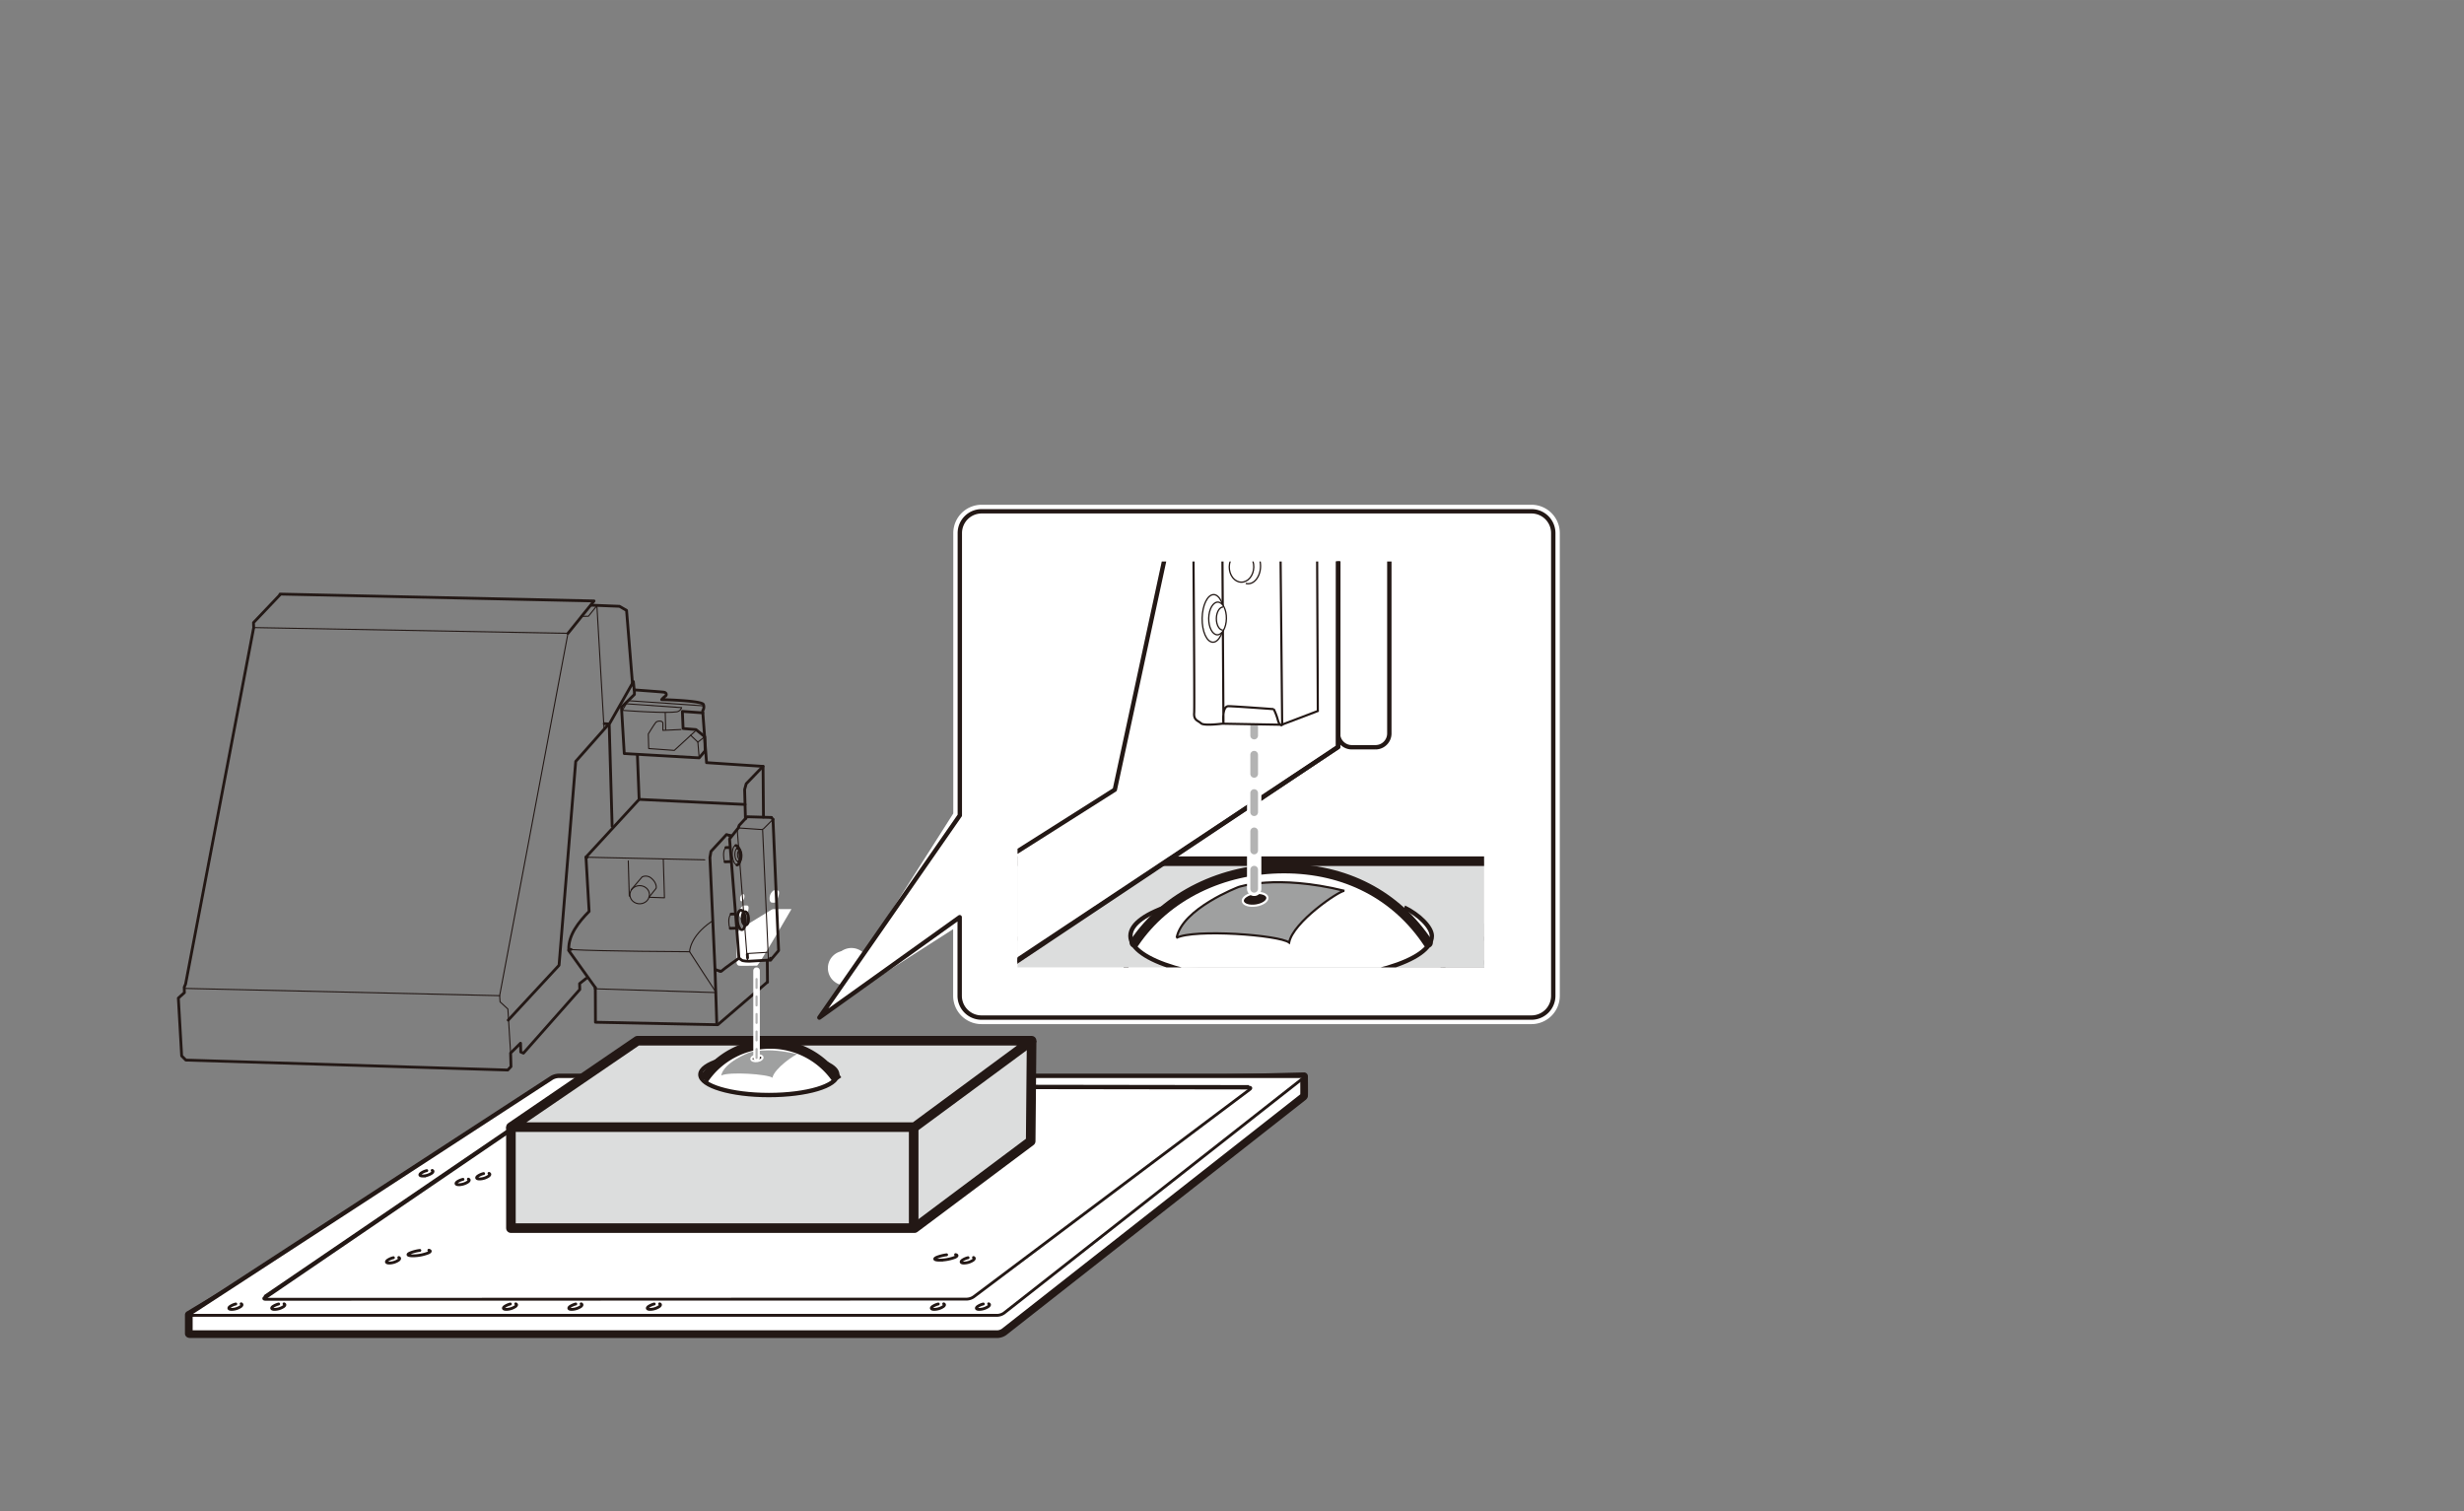 <svg id="レイヤー_1" data-name="レイヤー 1" xmlns="http://www.w3.org/2000/svg" xmlns:xlink="http://www.w3.org/1999/xlink" width="188.76mm" height="115.78mm" viewBox="0 0 535.07 328.19"><rect x="0" y="0" width="535.07" height="328.19" fill="#808080" stroke="none"/><defs><style>.cls-1,.cls-19,.cls-20,.cls-21,.cls-22,.cls-23,.cls-25,.cls-27,.cls-28,.cls-29,.cls-3,.cls-30,.cls-4,.cls-5,.cls-6,.cls-9{fill:none;}.cls-11,.cls-14,.cls-15,.cls-17,.cls-2,.cls-24,.cls-26,.cls-7{fill:#fff;}.cls-10,.cls-11,.cls-15,.cls-17,.cls-18,.cls-19,.cls-20,.cls-23,.cls-24,.cls-25,.cls-26,.cls-27,.cls-28,.cls-3,.cls-4,.cls-5,.cls-6,.cls-7,.cls-8,.cls-9{stroke:#231815;}.cls-14,.cls-15,.cls-17,.cls-19,.cls-20,.cls-21,.cls-22,.cls-23,.cls-27,.cls-28,.cls-29,.cls-3,.cls-30,.cls-6{stroke-linecap:round;}.cls-10,.cls-14,.cls-15,.cls-20,.cls-21,.cls-22,.cls-23,.cls-27,.cls-28,.cls-29,.cls-3,.cls-30,.cls-8,.cls-9{stroke-linejoin:round;}.cls-22,.cls-3{stroke-width:1.67px;}.cls-23,.cls-4,.cls-6{stroke-width:0.62px;}.cls-15,.cls-19,.cls-20,.cls-5,.cls-7{stroke-width:0.95px;}.cls-10,.cls-8{fill:#dcdddd;}.cls-8,.cls-9{stroke-width:2.08px;}.cls-10,.cls-11,.cls-17{stroke-width:2.08px;}.cls-12,.cls-18{fill:#9fa0a0;}.cls-13{fill:#231815;}.cls-13,.cls-14,.cls-21,.cls-29{stroke:#fff;}.cls-13,.cls-18,.cls-24,.cls-30{stroke-width:0.47px;}.cls-14{stroke-width:2.84px;}.cls-16{clip-path:url(#clip-path);}.cls-21{stroke-width:3.12px;}.cls-22,.cls-30{stroke:#b3b3b3;}.cls-22{stroke-dasharray:4.16 4.16;}.cls-25,.cls-26{stroke-width:0.28px;}.cls-27{stroke-width:0.61px;}.cls-28{stroke-width:0.23px;}.cls-29{stroke-width:1.42px;}.cls-30{stroke-dasharray:1.9 1.9;}</style><clipPath id="clip-path" transform="translate(38.43 109.6)"><rect class="cls-1" x="182.53" y="12.32" width="101.32" height="88.14"/></clipPath></defs><title>LEF2-300_Printarea_baseball_center</title><path class="cls-2" d="M244.75,124.1l-161.9,4a3.75,3.75,0,0,0-1.53.43L2.57,175.9s0,4,0,4.08.15.12.37.12H178.18a2.73,2.73,0,0,0,1.43-.49l64.93-51a.65.65,0,0,0,.21-.25c.05-.15,0-4.26,0-4.26" transform="translate(38.43 109.6)"/><path class="cls-3" d="M244.75,124.1l-161.9,4a3.75,3.75,0,0,0-1.53.43L2.57,175.9s0,4,0,4.08.15.12.37.12H178.18a2.73,2.73,0,0,0,1.43-.49l64.93-51a.65.65,0,0,0,.21-.25C244.8,128.21,244.75,124.1,244.75,124.1Z" transform="translate(38.43 109.6)"/><path class="cls-2" d="M82.85,124a3.23,3.23,0,0,0-1.48.44L2.83,175.57c-.37.24-.31.44.13.44H178.18a2.74,2.74,0,0,0,1.43-.5l64.93-51c.35-.27.27-.5-.17-.5Z" transform="translate(38.43 109.6)"/><path class="cls-4" d="M82.85,124a3.23,3.23,0,0,0-1.48.44L2.83,175.57c-.37.24-.31.44.13.44H178.18a2.74,2.74,0,0,0,1.43-.5l64.93-51c.35-.27.27-.5-.17-.5Z" transform="translate(38.43 109.6)"/><path class="cls-5" d="M244.54,124.51c.35-.27.27-.5-.17-.5H82.85a3.23,3.23,0,0,0-1.48.44L2.83,175.57c-.37.24-.31.44.13.44" transform="translate(38.43 109.6)"/><path class="cls-4" d="M19.24,172.53c-.45,0-.51-.21-.14-.46l66.51-45.34a3.13,3.13,0,0,1,1.47-.45l145.72.21c.44,0,.52.22.16.48L173,172a2.83,2.83,0,0,1-1.45.49Z" transform="translate(38.43 109.6)"/><path class="cls-5" d="M19.1,172.07l66.51-45.34a3,3,0,0,1,1.47-.45l145.72.21" transform="translate(38.43 109.6)"/><path class="cls-6" d="M12.77,173.55a3.66,3.66,0,0,0-1.23.54c-.47.35-.31.63.34.63a3.64,3.64,0,0,0,2-.64c.3-.25.31-.46.06-.57" transform="translate(38.43 109.6)"/><path class="cls-6" d="M175.1,173.55a3.66,3.66,0,0,0-1.23.54c-.47.35-.31.63.34.63a3.64,3.64,0,0,0,2-.64c.3-.25.31-.46.06-.57" transform="translate(38.43 109.6)"/><path class="cls-6" d="M171.79,163.5a3.66,3.66,0,0,0-1.23.53c-.47.35-.31.64.34.63a3.66,3.66,0,0,0,2-.63c.31-.25.32-.47.07-.57" transform="translate(38.43 109.6)"/><path class="cls-6" d="M167.13,162.87a9.12,9.12,0,0,0-2.11.53c-.8.35-.53.64.59.63a9.64,9.64,0,0,0,3.37-.63c.52-.25.53-.47.1-.57" transform="translate(38.43 109.6)"/><path class="cls-6" d="M52.74,161.92a8.4,8.4,0,0,0-2.1.54c-.8.35-.54.63.59.63a9.39,9.39,0,0,0,3.36-.64c.52-.25.53-.47.11-.57" transform="translate(38.43 109.6)"/><path class="cls-6" d="M54.25,144.59a3.48,3.48,0,0,0-1.23.54c-.47.35-.31.63.34.63a3.64,3.64,0,0,0,2-.64c.3-.25.31-.47.06-.57" transform="translate(38.43 109.6)"/><path class="cls-6" d="M66.59,145.23a3.63,3.63,0,0,0-1.24.54c-.47.35-.31.63.35.63a3.61,3.61,0,0,0,2-.64c.3-.25.31-.46.06-.57" transform="translate(38.43 109.6)"/><path class="cls-6" d="M62.11,146.48a3.81,3.81,0,0,0-1.24.53c-.46.36-.31.64.35.64a3.67,3.67,0,0,0,2-.64c.31-.25.31-.47.06-.57" transform="translate(38.43 109.6)"/><path class="cls-6" d="M47,163.5a3.71,3.71,0,0,0-1.24.53c-.47.35-.31.64.35.63a3.69,3.69,0,0,0,2-.63c.31-.25.31-.47.06-.57" transform="translate(38.43 109.6)"/><path class="cls-6" d="M86.6,173.55a4,4,0,0,0-1.24.54c-.46.35-.31.63.35.63a3.66,3.66,0,0,0,2-.63c.31-.25.31-.47.06-.57" transform="translate(38.43 109.6)"/><path class="cls-6" d="M103.64,173.55a3.87,3.87,0,0,0-1.23.54c-.47.35-.31.63.34.63a3.66,3.66,0,0,0,2-.63c.31-.25.32-.47.07-.57" transform="translate(38.43 109.6)"/><path class="cls-6" d="M72.4,173.55a3.84,3.84,0,0,0-1.24.54c-.47.35-.31.63.35.63a3.69,3.69,0,0,0,2-.63c.31-.25.31-.47.06-.57" transform="translate(38.43 109.6)"/><path class="cls-6" d="M22.08,173.55a4,4,0,0,0-1.24.54c-.46.35-.31.63.35.63a3.66,3.66,0,0,0,2-.63c.31-.25.31-.47.06-.57" transform="translate(38.43 109.6)"/><path class="cls-6" d="M165.32,173.55a3.87,3.87,0,0,0-1.23.54c-.47.35-.31.63.34.63a3.66,3.66,0,0,0,2-.63c.31-.25.32-.47.07-.57" transform="translate(38.43 109.6)"/><path class="cls-7" d="M111.44,134.51a17.42,17.42,0,1,0,17.42-17.41,17.42,17.42,0,0,0-17.42,17.41" transform="translate(38.43 109.6)"/><polyline class="cls-8" points="224.02 225.98 223.82 247.8 198.59 266.68 110.95 266.68 110.95 244.74"/><line class="cls-9" x1="198.41" y1="244.43" x2="198.41" y2="266.37"/><polygon class="cls-10" points="138.43 225.98 110.95 244.74 198.59 244.74 224.02 225.98 138.43 225.98"/><path class="cls-7" d="M141.12,121.39c1.44.68,2.27,1.49,2.27,2.35,0,2.46-6.66,4.44-14.86,4.44s-14.87-2-14.87-4.44c0-1.2,1.6-2.28,4.19-3.08" transform="translate(38.43 109.6)"/><path class="cls-11" d="M143.39,124.91a17.42,17.42,0,0,0-29-.13" transform="translate(38.43 109.6)"/><path class="cls-12" d="M118.18,123.94c1.77-.89,10.14-.29,11.13.48.39-2,4.9-5.09,5.43-5.1-6.74-1.66-10.46-.37-10.46-.37s-5.55,2.11-6.1,5" transform="translate(38.43 109.6)"/><rect class="cls-1" x="140.95" y="196.43" width="46.01" height="40.02"/><path class="cls-2" d="M123.25,87a.73.73,0,0,0-.37.08,2.17,2.17,0,0,0-.8,1.73c0,.54.22.88.54.86a3,3,0,0,0,.66,0c.44-.26,1.27-2.52.59-2.63a2.07,2.07,0,0,0-.62,0" transform="translate(38.43 109.6)"/><path class="cls-2" d="M122.3,85.82c.07.25.24.35.45.23a1.29,1.29,0,0,0,.48-1c0-.41-.21-.62-.48-.47a1.26,1.26,0,0,0-.46.78" transform="translate(38.43 109.6)"/><path class="cls-2" d="M129.87,83.72a.63.63,0,0,0-.37.07,2.15,2.15,0,0,0-.81,1.73c0,.54.23.88.54.87a3.77,3.77,0,0,0,.67,0c.44-.26,1.27-2.52.59-2.63a1.82,1.82,0,0,0-.62,0" transform="translate(38.43 109.6)"/><path class="cls-2" d="M122.68,91.86a2.64,2.64,0,0,0-1.15,2v5.43a.75.75,0,0,0,.44.79c.2.08,4,0,4,0,.55-.31,7.47-12.28,7.47-12.28s-3.69,0-3.74,0a1.05,1.05,0,0,0-.66.17Z" transform="translate(38.43 109.6)"/><path class="cls-2" d="M133.49,87.85s-3.69,0-3.74,0" transform="translate(38.43 109.6)"/><path class="cls-13" d="M127.16,120c0,.34-.45.69-1.12.79s-1.25-.08-1.3-.42.45-.69,1.12-.79,1.25.09,1.3.42" transform="translate(38.43 109.6)"/><path class="cls-2" d="M176.26,90.22a1.56,1.56,0,0,0-.86.17,5,5,0,0,0-1.85,4c0,1.27.53,2,1.25,2a6.71,6.71,0,0,0,1.54-.09c1-.6,2.94-5.82,1.36-6.07a4.84,4.84,0,0,0-1.44,0" transform="translate(38.43 109.6)"/><path class="cls-6" d="M176.26,90.22a1.56,1.56,0,0,0-.86.17,5,5,0,0,0-1.85,4c0,1.27.53,2,1.25,2a6.71,6.71,0,0,0,1.54-.09c1-.6,2.94-5.82,1.36-6.07A4.84,4.84,0,0,0,176.26,90.22Z" transform="translate(38.43 109.6)"/><path class="cls-2" d="M175,95.36c.26,1,.95,1.34,1.74.87a5.05,5.05,0,0,0,1.86-4c0-1.6-.84-2.41-1.86-1.82a4.68,4.68,0,0,0-1.76,3" transform="translate(38.43 109.6)"/><path class="cls-6" d="M175,95.36c.26,1,.95,1.34,1.74.87a5.05,5.05,0,0,0,1.86-4c0-1.6-.84-2.41-1.86-1.82a4.68,4.68,0,0,0-1.76,3" transform="translate(38.43 109.6)"/><path class="cls-2" d="M174.14,88.67c.16.57.56.8,1,.52a3,3,0,0,0,1.11-2.39c0-1-.5-1.45-1.11-1.09a2.76,2.76,0,0,0-1.05,1.81" transform="translate(38.43 109.6)"/><path class="cls-6" d="M174.14,88.67c.16.57.56.8,1,.52a3,3,0,0,0,1.11-2.39c0-1-.5-1.45-1.11-1.09a2.76,2.76,0,0,0-1.05,1.81" transform="translate(38.43 109.6)"/><path class="cls-2" d="M150.21,100a3.75,3.75,0,1,1-3.75-3.75,3.75,3.75,0,0,1,3.75,3.75" transform="translate(38.43 109.6)"/><path class="cls-2" d="M148.69,99.51a3.49,3.49,0,0,1,.16,1.08A3.75,3.75,0,1,1,147,97.38" transform="translate(38.43 109.6)"/><path class="cls-14" d="M298.87,106.62a4.74,4.74,0,0,1-4.74,4.74H174.71a4.74,4.74,0,0,1-4.74-4.74V89.56l-23.69,15.17L170,67.45V6.16a4.74,4.74,0,0,1,4.74-4.74H294.13a4.74,4.74,0,0,1,4.74,4.74Z" transform="translate(38.43 109.6)"/><path class="cls-15" d="M298.87,106.62a4.74,4.74,0,0,1-4.74,4.74H174.71a4.74,4.74,0,0,1-4.74-4.74V89.56l-30.47,21.8L170,67.45V6.16a4.74,4.74,0,0,1,4.74-4.74H294.13a4.74,4.74,0,0,1,4.74,4.74Z" transform="translate(38.43 109.6)"/><g class="cls-16"><path class="cls-6" d="M213.42,144.59a3.53,3.53,0,0,0-1.24.54c-.46.35-.31.63.35.63a3.58,3.58,0,0,0,2-.64c.31-.25.31-.47.06-.57" transform="translate(38.43 109.6)"/><path class="cls-6" d="M197.66,146.48a3.48,3.48,0,0,0-1.23.54c-.47.35-.31.63.34.63a3.58,3.58,0,0,0,2-.64c.31-.25.32-.46.07-.57" transform="translate(38.43 109.6)"/><path class="cls-6" d="M196.11,144.81a3.66,3.66,0,0,0-1.23.54c-.47.35-.31.63.34.63a3.58,3.58,0,0,0,2-.64c.31-.25.32-.46.07-.57" transform="translate(38.43 109.6)"/><path class="cls-6" d="M238.74,124.86a3.18,3.18,0,0,0-1,.44c-.38.28-.25.51.28.51a2.91,2.91,0,0,0,1.6-.52c.25-.2.25-.37,0-.46" transform="translate(38.43 109.6)"/><path class="cls-6" d="M216.43,129.54a3.29,3.29,0,0,0-1,.44c-.38.28-.25.51.28.51a2.88,2.88,0,0,0,1.6-.52c.25-.2.25-.37.05-.45" transform="translate(38.43 109.6)"/><path class="cls-6" d="M211.62,131.78a3.05,3.05,0,0,0-1,.43c-.38.28-.25.52.28.51a3,3,0,0,0,1.6-.51c.25-.21.25-.38.05-.46" transform="translate(38.43 109.6)"/><path class="cls-6" d="M229.94,124.87a2.88,2.88,0,0,0-1,.43c-.38.28-.25.51.28.51a3,3,0,0,0,1.6-.51c.24-.21.25-.38,0-.46" transform="translate(38.43 109.6)"/><path class="cls-2" d="M495.76,94.42,139.2,103.24a8.33,8.33,0,0,0-3.37.94L-37.6,208.48s0,8.9,0,9,.33.27.82.27H349.14a6,6,0,0,0,3.16-1.09l143-112.32a1.4,1.4,0,0,0,.46-.54c.11-.33,0-9.38,0-9.38" transform="translate(38.43 109.6)"/><path class="cls-3" d="M495.76,94.42,139.2,103.24a8.33,8.33,0,0,0-3.37.94L-37.6,208.48s0,8.9,0,9,.33.27.82.27H349.14a6,6,0,0,0,3.16-1.09l143-112.32a1.4,1.4,0,0,0,.46-.54C495.87,103.47,495.76,94.42,495.76,94.42Z" transform="translate(38.43 109.6)"/><path class="cls-2" d="M139.2,94.22a7.06,7.06,0,0,0-3.26,1L-37,207.76c-.82.53-.69,1,.29,1H349.14a6,6,0,0,0,3.16-1.09l143-112.33c.77-.6.6-1.09-.38-1.09Z" transform="translate(38.43 109.6)"/><path class="cls-4" d="M139.2,94.22a7.06,7.06,0,0,0-3.26,1L-37,207.76c-.82.53-.69,1,.29,1H349.14a6,6,0,0,0,3.16-1.09l143-112.33c.77-.6.6-1.09-.38-1.09Z" transform="translate(38.43 109.6)"/><path class="cls-5" d="M495.3,95.31c.77-.6.6-1.09-.38-1.09H139.2a7.18,7.18,0,0,0-3.26,1L-37,207.76c-.82.53-.69,1,.29,1" transform="translate(38.43 109.6)"/><path class="cls-4" d="M-.9,201.06c-1,0-1.12-.45-.31-1l146.48-99.85a6.65,6.65,0,0,1,3.24-1l320.94.45c1,0,1.13.48.35,1.06l-132,99.15a6.17,6.17,0,0,1-3.19,1.07Z" transform="translate(38.43 109.6)"/><path class="cls-5" d="M-1.21,200.06l146.48-99.85a6.75,6.75,0,0,1,3.24-1l320.94.45" transform="translate(38.43 109.6)"/><path class="cls-6" d="M-15.14,203.32a8.19,8.19,0,0,0-2.72,1.18c-1,.78-.68,1.4.77,1.39a8,8,0,0,0,4.34-1.4c.67-.55.68-1,.13-1.25" transform="translate(38.43 109.6)"/><path class="cls-6" d="M342.37,203.32a8.1,8.1,0,0,0-2.72,1.18c-1,.78-.69,1.4.76,1.39a7.92,7.92,0,0,0,4.34-1.4c.68-.55.69-1,.14-1.25" transform="translate(38.43 109.6)"/><path class="cls-6" d="M335.08,181.18a7.9,7.9,0,0,0-2.72,1.17c-1,.78-.69,1.4.76,1.4a8,8,0,0,0,4.34-1.41c.68-.55.69-1,.14-1.25" transform="translate(38.43 109.6)"/><path class="cls-6" d="M324.81,179.78a19.85,19.85,0,0,0-4.64,1.19c-1.76.77-1.17,1.39,1.3,1.39a21.12,21.12,0,0,0,7.41-1.4c1.15-.55,1.17-1,.23-1.26" transform="translate(38.43 109.6)"/><path class="cls-6" d="M72.89,177.7a19.37,19.37,0,0,0-4.64,1.19c-1.76.76-1.17,1.39,1.3,1.39A20.88,20.88,0,0,0,77,178.87c1.15-.54,1.17-1,.23-1.25" transform="translate(38.43 109.6)"/><path class="cls-6" d="M426.76,139.54a7.91,7.91,0,0,0-2.72,1.18c-1,.77-.69,1.4.76,1.39a8.11,8.11,0,0,0,4.34-1.4c.67-.55.68-1,.13-1.26" transform="translate(38.43 109.6)"/><path class="cls-6" d="M392.06,143.7a8.25,8.25,0,0,0-2.73,1.18c-1,.77-.68,1.4.77,1.39a8,8,0,0,0,4.34-1.4c.67-.55.68-1,.14-1.25" transform="translate(38.43 109.6)"/><path class="cls-6" d="M388.64,140a7.91,7.91,0,0,0-2.72,1.18c-1,.77-.69,1.39.76,1.39a8.09,8.09,0,0,0,4.34-1.4c.68-.56.69-1,.14-1.26" transform="translate(38.43 109.6)"/><path class="cls-6" d="M60.26,181.18a7.9,7.9,0,0,0-2.72,1.17c-1,.78-.69,1.4.76,1.4a8,8,0,0,0,4.34-1.41c.68-.55.69-1,.14-1.25" transform="translate(38.43 109.6)"/><path class="cls-6" d="M147.45,203.32a8.29,8.29,0,0,0-2.72,1.19c-1,.77-.68,1.39.77,1.38a8,8,0,0,0,4.34-1.39c.67-.55.68-1,.14-1.26" transform="translate(38.43 109.6)"/><path class="cls-6" d="M185,203.32a8.11,8.11,0,0,0-2.72,1.19c-1,.77-.69,1.39.76,1.38a8,8,0,0,0,4.34-1.39c.68-.55.69-1,.14-1.26" transform="translate(38.43 109.6)"/><path class="cls-6" d="M116.18,203.32a8.11,8.11,0,0,0-2.72,1.19c-1,.77-.69,1.39.76,1.38a8,8,0,0,0,4.34-1.39c.67-.55.69-1,.14-1.26" transform="translate(38.43 109.6)"/><path class="cls-6" d="M5.36,203.32a8.11,8.11,0,0,0-2.72,1.19c-1,.77-.69,1.39.76,1.38a8,8,0,0,0,4.34-1.39c.68-.55.69-1,.14-1.26" transform="translate(38.43 109.6)"/><path class="cls-6" d="M320.83,203.32a8.11,8.11,0,0,0-2.72,1.19c-1,.77-.69,1.39.76,1.38a8.06,8.06,0,0,0,4.35-1.39c.67-.55.68-1,.13-1.26" transform="translate(38.43 109.6)"/><path class="cls-6" d="M482.52,96.09a6.74,6.74,0,0,0-2.2,1c-.83.62-.56,1.13.62,1.12A6.49,6.49,0,0,0,484.46,97c.54-.44.55-.83.11-1" transform="translate(38.43 109.6)"/><path class="cls-6" d="M433.39,106.4a6.74,6.74,0,0,0-2.2,1c-.83.62-.56,1.13.62,1.12a6.49,6.49,0,0,0,3.52-1.13c.54-.45.55-.83.11-1" transform="translate(38.43 109.6)"/><path class="cls-6" d="M422.8,111.32a6.5,6.5,0,0,0-2.21,1c-.83.63-.55,1.14.62,1.13a6.55,6.55,0,0,0,3.52-1.14c.54-.44.55-.83.11-1" transform="translate(38.43 109.6)"/><path class="cls-6" d="M463.14,96.1a6.36,6.36,0,0,0-2.2,1c-.84.63-.56,1.13.61,1.13A6.55,6.55,0,0,0,465.07,97c.54-.44.55-.83.11-1" transform="translate(38.43 109.6)"/><path class="cls-7" d="M202.16,117.34A38.36,38.36,0,1,0,240.52,79a38.36,38.36,0,0,0-38.36,38.36" transform="translate(38.43 109.6)"/><polyline class="cls-8" points="403.9 187 403.46 235.05 347.88 276.65 154.89 276.65 154.89 228.31"/><line class="cls-9" x1="347.5" y1="227.63" x2="347.5" y2="275.96"/><polygon class="cls-10" points="215.4 187 154.89 228.31 347.88 228.31 403.9 187 215.4 187"/><path class="cls-7" d="M266.5,87.45c3.17,1.51,6,4.27,6,6.18,0,5.39-14.66,9.77-32.74,9.77S207.05,99,207.05,93.63c0-2.65,3.52-5,9.24-6.8" transform="translate(38.43 109.6)"/><path class="cls-17" d="M271.67,95.14C264.8,84.78,253.77,79,240.41,79s-25.61,5.92-32.5,16.12" transform="translate(38.43 109.6)"/><path class="cls-18" d="M217,94.06c3.9-2,22.32-.65,24.51,1,.85-4.44,10.78-11.2,12-11.23-14.85-3.65-23-.82-23-.82s-12.2,4.66-13.42,11" transform="translate(38.43 109.6)"/><path class="cls-2" d="M287-70.08H255.12a3,3,0,0,0-3,3v40.6a2.9,2.9,0,0,0,.27,1.21,2.94,2.94,0,0,0-.27,1.22V49.66a3,3,0,0,0,3,3h5.2a3,3,0,0,0,2.95-3V-23.58H287a3,3,0,0,0,2.95-3v-40.6a3,3,0,0,0-2.95-3" transform="translate(38.43 109.6)"/><path class="cls-19" d="M287-70.08H255.12a3,3,0,0,0-3,3v40.6a2.9,2.9,0,0,0,.27,1.21,2.94,2.94,0,0,0-.27,1.22V49.66a3,3,0,0,0,3,3h5.2a3,3,0,0,0,2.95-3V-23.58H287a3,3,0,0,0,2.95-3v-40.6A3,3,0,0,0,287-70.08Z" transform="translate(38.43 109.6)"/><polygon class="cls-2" points="290.6 0.49 264.63 13.3 111.19 13.23 111.93 12.54 137.8 0.49 290.6 0.49"/><polygon class="cls-4" points="290.6 0.49 264.63 13.3 111.19 13.23 111.93 12.54 137.8 0.49 290.6 0.49"/><polygon class="cls-2" points="264.18 13.3 197.45 175.96 44.68 175.64 110.07 14.28 111.19 13.23 264.18 13.3"/><polygon class="cls-4" points="264.18 13.3 197.45 175.96 44.68 175.64 110.07 14.28 111.19 13.23 264.18 13.3"/><path class="cls-2" d="M226.72-97.27a5.53,5.53,0,0,0-2.52,2.49C217.34-78,159.27,63.69,158.84,64.52a22.53,22.53,0,0,0-.71,4.47v46.06l94-62.44V-64.8l11.79.14v-42.9H252.17v-1.54Z" transform="translate(38.43 109.6)"/><path class="cls-4" d="M226.72-97.27a5.53,5.53,0,0,0-2.52,2.49C217.34-78,159.27,63.69,158.84,64.52a22.53,22.53,0,0,0-.71,4.47v46.06l94-62.44V-64.8l11.79.14v-42.9H252.17v-1.54Z" transform="translate(38.43 109.6)"/><path class="cls-2" d="M2.91,77.91s.41-.37,1.86-3.9a28,28,0,0,0,1.56-8.33h152a66.09,66.09,0,0,0,1.3,8.59A8.26,8.26,0,0,0,162,78.69v36.36H2.91Z" transform="translate(38.43 109.6)"/><polygon class="cls-2" points="290.65 46.69 266.15 59.85 242.09 171.47 197 200.03 197 218.75 201.61 216.07 201.47 221.67 290.61 162.19 290.65 46.69"/><polygon class="cls-20" points="290.65 46.69 266.15 59.85 242.09 171.47 197 200.03 197 218.75 201.61 216.07 201.47 221.67 290.61 162.19 290.65 46.69"/><path class="cls-2" d="M228.17,12.76a1.5,1.5,0,0,0-.82.16,4.78,4.78,0,0,0-1.76,3.8c0,1.21.5,1.94,1.18,1.92a6.09,6.09,0,0,0,1.47-.09c1-.57,2.8-5.55,1.3-5.79a5.17,5.17,0,0,0-1.37,0" transform="translate(38.43 109.6)"/><path class="cls-2" d="M226.08,10.11c.15.54.54.77,1,.5a2.86,2.86,0,0,0,1.06-2.28c0-.91-.47-1.38-1.06-1a2.65,2.65,0,0,0-1,1.72" transform="translate(38.43 109.6)"/><path class="cls-2" d="M240.69,2.67c.16.54.55.76,1,.49A2.88,2.88,0,0,0,242.75.88c0-.91-.48-1.38-1.06-1a2.71,2.71,0,0,0-1,1.72" transform="translate(38.43 109.6)"/><path class="cls-2" d="M242.74,5.47a1.45,1.45,0,0,0-.81.16,4.79,4.79,0,0,0-1.77,3.8c0,1.21.5,2,1.19,1.92a6.69,6.69,0,0,0,1.47-.08c1-.58,2.79-5.56,1.3-5.79a4.8,4.8,0,0,0-1.38,0" transform="translate(38.43 109.6)"/><path class="cls-2" d="M241.53,10.37c.25.9.9,1.27,1.66.82A4.8,4.8,0,0,0,245,7.39c0-1.52-.8-2.29-1.77-1.72a4.34,4.34,0,0,0-1.67,2.86" transform="translate(38.43 109.6)"/><path class="cls-2" d="M247.43-6.09c.25,1.81.9,2.55,1.66,1.65,1-1.15,1.77-4.57,1.77-7.6s-.8-4.59-1.77-3.45c-.78.9-1.44,3.27-1.67,5.73" transform="translate(38.43 109.6)"/><path class="cls-20" d="M252.17-64.63l11.79,0v-42.9H252.17v-1.54L252-109l.14-.07H99.37L73.82-97a4.5,4.5,0,0,0-2,2C71.26-93.65,6.42,65.68,6.42,65.68H6.33s0,.09,0,.24v0h0A27.58,27.58,0,0,1,4.77,74c-1.44,3.53-1.86,3.9-1.86,3.9v37.14H162v-2.59l90.13-59.85Z" transform="translate(38.43 109.6)"/><path class="cls-13" d="M236.79,85.28c.11.74-1,1.52-2.47,1.74s-2.75-.19-2.87-.93,1-1.51,2.47-1.74,2.76.19,2.87.93" transform="translate(38.43 109.6)"/><line class="cls-21" x1="272.35" y1="193" x2="272.36" y2="153.5"/><line class="cls-22" x1="272.35" y1="193" x2="272.35" y2="153.5"/><path class="cls-4" d="M2.91,77.91s.41-.37,1.86-3.9a28,28,0,0,0,1.56-8.33h152a66.09,66.09,0,0,0,1.3,8.59A8.26,8.26,0,0,0,162,78.69v36.36H2.91Z" transform="translate(38.43 109.6)"/><path class="cls-2" d="M18,100a3.75,3.75,0,1,1-3.75-3.75A3.74,3.74,0,0,1,18,100" transform="translate(38.43 109.6)"/><path class="cls-4" d="M18,100a3.75,3.75,0,1,1-3.75-3.75A3.74,3.74,0,0,1,18,100Z" transform="translate(38.43 109.6)"/><path class="cls-2" d="M16.49,99.51a3.81,3.81,0,0,1,.16,1.08,3.75,3.75,0,1,1-3.75-3.75,3.8,3.8,0,0,1,1.94.54" transform="translate(38.43 109.6)"/><path class="cls-23" d="M16.49,99.51a3.81,3.81,0,0,1,.16,1.08,3.75,3.75,0,1,1-3.75-3.75,3.8,3.8,0,0,1,1.94.54" transform="translate(38.43 109.6)"/><path class="cls-4" d="M150.21,100a3.75,3.75,0,1,1-3.75-3.75A3.75,3.75,0,0,1,150.21,100Z" transform="translate(38.43 109.6)"/><path class="cls-23" d="M148.69,99.51a3.49,3.49,0,0,1,.16,1.08A3.75,3.75,0,1,1,147,97.38" transform="translate(38.43 109.6)"/><path class="cls-24" d="M226.82-22.73l.43,70.23s-.42-3.79,1.11-3.76,9.81.64,9.81.64a12.61,12.61,0,0,1,.9,2.39c.45,1.54.93,1,.93,1l-13-.23s-4,.52-4.62-.08-1.64-.62-1.49-2.28-.4-64.82-.4-64.82l5.74-3.09" transform="translate(38.43 109.6)"/><polyline class="cls-24" points="285.86 84.84 286.17 154.39 278.43 157.33 277.76 87.89"/><ellipse class="cls-25" cx="231.18" cy="13.51" rx="3.31" ry="2.66" transform="translate(252.02 354.01) rotate(-88.99)"/><path class="cls-25" d="M231.71,9.84a2,2,0,0,1,1-.24c1.47,0,2.63,1.74,2.59,3.82s-1.26,3.76-2.73,3.73a2,2,0,0,1-.48-.07" transform="translate(38.43 109.6)"/><ellipse class="cls-26" cx="224.44" cy="-9.19" rx="5.17" ry="2.42" transform="translate(268.1 324.98) rotate(-88.99)"/><ellipse class="cls-26" cx="225.36" cy="-9.18" rx="3.55" ry="1.92" transform="translate(268.99 325.92) rotate(-88.99)"/><path class="cls-26" d="M226.52-6.64c-.81,0-1.45-1.15-1.42-2.54s.7-2.5,1.51-2.49" transform="translate(38.43 109.6)"/><ellipse class="cls-26" cx="225.05" cy="24.67" rx="5.17" ry="2.42" transform="translate(234.84 358.86) rotate(-88.99)"/><ellipse class="cls-26" cx="225.98" cy="24.69" rx="3.55" ry="1.92" transform="translate(235.73 359.8) rotate(-88.99)"/><path class="cls-26" d="M227.13,27.22c-.81,0-1.44-1.15-1.42-2.54s.7-2.5,1.51-2.48" transform="translate(38.43 109.6)"/><polyline class="cls-24" points="284.93 83.76 285.86 84.84 277.76 87.89 264.65 86.83 265.27 85.54"/><polygon class="cls-24" points="272.77 82.83 284.93 83.76 277.67 86.47 265.27 85.54 272.77 82.83"/></g><path class="cls-27" d="M128.44,98.88l-4.19.24s-1.42,0-1.65-.25-.6-.21-.6-.89-2-25.41-2-25.41l1.93-2.43" transform="translate(38.43 109.6)"/><line class="cls-27" x1="167.34" y1="208.46" x2="166.87" y2="208.48"/><path class="cls-28" d="M123.91,98.57l0,.42s-.27-1.53.28-1.56l3.93-.23" transform="translate(38.43 109.6)"/><line class="cls-27" x1="162.28" y1="207.21" x2="162.34" y2="207.99"/><line class="cls-28" x1="160.08" y1="179.95" x2="162.2" y2="207.38"/><line class="cls-28" x1="166.87" y1="208.48" x2="165.61" y2="180.26"/><polyline class="cls-27" points="167.86 177.92 169.08 206.41 167.34 208.46 167.31 208.07"/><path class="cls-28" d="M121.6,78.19c-.48,0-.92-.9-1-2.06s.27-2.14.74-2.17" transform="translate(38.43 109.6)"/><path class="cls-27" d="M121.36,74c.48,0,.92.9,1,2.07s-.27,2.13-.75,2.16" transform="translate(38.43 109.6)"/><path class="cls-28" d="M122,77.49l-.09,0c-.38,0-.72-.61-.76-1.41s.22-1.47.6-1.49" transform="translate(38.43 109.6)"/><path class="cls-27" d="M121.73,74.61c.38,0,.73.61.77,1.41s-.19,1.37-.52,1.47" transform="translate(38.43 109.6)"/><path class="cls-28" d="M122.3,77.06c-.29,0-.55-.43-.58-1s.17-1,.46-1" transform="translate(38.43 109.6)"/><ellipse class="cls-27" cx="122.56" cy="90.15" rx="0.87" ry="2.12" transform="translate(33.55 116.65) rotate(-3.23)"/><ellipse class="cls-27" cx="122.9" cy="90.13" rx="0.69" ry="1.45" transform="matrix(1, -0.06, 0.06, 1, 33.55, 116.66)"/><path class="cls-27" d="M123.38,91.13c-.29,0-.55-.42-.58-1s.18-1,.47-1.06" transform="translate(38.43 109.6)"/><path class="cls-28" d="M129.43,68.31l-2,2a.79.79,0,0,1-.57.21l-4.94-.34h0" transform="translate(38.43 109.6)"/><line class="cls-27" x1="167.5" y1="177.5" x2="167.86" y2="177.92"/><polyline class="cls-27" points="160.4 179.55 160.53 179.2 162.25 177.35 167.5 177.5 167.5 177.5"/><polyline class="cls-28" points="153.04 159.97 151.54 161.14 151.83 164.56"/><line class="cls-28" x1="149.98" y1="159.66" x2="151.54" y2="161.14"/><line class="cls-28" x1="144.46" y1="154.79" x2="144.56" y2="158.44"/><path class="cls-27" d="M117.9,101.24c.06.12.2.18.45-.06.5-.48,3.55-2.62,3.55-2.62" transform="translate(38.43 109.6)"/><polyline class="cls-27" points="158.6 181.6 158.55 181.43 158.44 181.56"/><line class="cls-28" x1="127.53" y1="186.14" x2="153.04" y2="186.7"/><polyline class="cls-27" points="161.79 174.68 138.79 173.58 127.25 186.12 127.53 186.14"/><polyline class="cls-27" points="129.28 214.46 129.31 221.97 155.87 222.51 166.66 213.24"/><path class="cls-28" d="M85.58,96.59c6.17.38,25.74.47,25.74.47s0-3.32,4.77-6.56" transform="translate(38.43 109.6)"/><path class="cls-27" d="M88.82,76.52,89.5,88.3c-2.31,2.34-4.51,5.16-4.42,8.26l.5,0" transform="translate(38.43 109.6)"/><path class="cls-27" d="M127.36,67.81l-.09-11L115,56l-.84-11.26a1.53,1.53,0,0,0,.17-1.35c-.23-.87-9.08-1.08-9.08-1.08a4.32,4.32,0,0,1,.8-.75c.31-.16.34-.79-.39-.87s-6.37-.49-6.37-.49l-.18-1.79-5.25,9.26.64,22.13" transform="translate(38.43 109.6)"/><line class="cls-27" x1="166.66" y1="213.24" x2="166.62" y2="208.53"/><polyline class="cls-27" points="165.7 166.39 162.04 170.19 161.7 171.44 161.88 177.78"/><line class="cls-27" x1="138.41" y1="163.86" x2="138.79" y2="173.58"/><polyline class="cls-27" points="152.6 154.79 148.18 154.47 148.34 158.19 151.13 158.42 153.04 159.97 153.13 163.02 151.83 164.56 135.56 163.63 134.96 153.56 137.77 150.79 137.75 149.81"/><line class="cls-28" x1="152.83" y1="153.27" x2="136.48" y2="152.15"/><path class="cls-28" d="M112.56,49.14l-1,.92L108,53.34l-5.56-.4-.09-3.17s1.32-2.17,1.65-2.53,1.51-.39,1.52.17,0,1.58,0,1.58l3.93-.18" transform="translate(38.43 109.6)"/><path class="cls-28" d="M96.56,44.63s9.06.7,11.74.35a1.35,1.35,0,0,0,1.29-.93l-12-.83-.73,1.19" transform="translate(38.43 109.6)"/><ellipse class="cls-28" cx="100.49" cy="84.67" rx="2.12" ry="1.97" transform="translate(36.04 112.52) rotate(-1.64)"/><line class="cls-28" x1="136.43" y1="186.94" x2="136.65" y2="194.59"/><polyline class="cls-28" points="144.04 186.58 144.29 194.95 140.9 194.83"/><path class="cls-28" d="M98.65,83.58,101,80.82a1.85,1.85,0,0,1,2.07.33c1.06.9,1.14,2.07.9,2.24l-1.36,1.7" transform="translate(38.43 109.6)"/><polyline class="cls-27" points="156.21 210.85 155.27 210.5 154.16 186.2 154.39 184.88 157.76 181.22 158.55 181.43"/><line class="cls-27" x1="157.44" y1="187.13" x2="158.81" y2="187.09"/><path class="cls-28" d="M119.2,74.44s-.54.36-.5,1.68.31,1.41.31,1.41" transform="translate(38.43 109.6)"/><line class="cls-27" x1="158.39" y1="184.02" x2="157.63" y2="184.04"/><line class="cls-27" x1="158.58" y1="201.58" x2="159.94" y2="201.54"/><path class="cls-28" d="M120.34,88.89s-.55.36-.51,1.68.32,1.41.32,1.41" transform="translate(38.43 109.6)"/><line class="cls-27" x1="159.52" y1="198.47" x2="158.76" y2="198.49"/><path class="cls-28" d="M111.32,97.06c.22.4,5.77,8.86,5.77,8.86" transform="translate(38.43 109.6)"/><line class="cls-27" x1="155.27" y1="210.5" x2="155.66" y2="222.45"/><line class="cls-28" x1="129.04" y1="214.7" x2="155.52" y2="215.53"/><line class="cls-27" x1="123.48" y1="206.37" x2="129.28" y2="214.46"/><polyline class="cls-27" points="127.29 212.45 125.86 213.58 125.9 214.86 113.67 228.68 113.09 228.44 113.04 226.52 110.88 228.66 110.96 231.6 110.26 232.35 40.36 230.19 39.45 229.28 38.73 216.73 40.04 215.55 40.01 214.36 40.3 213.68 55.06 136.44"/><polyline class="cls-27" points="60.81 129.14 55.05 135.2 55.09 136.27"/><polyline class="cls-28" points="55.09 136.27 123.34 137.52 108.5 216.2 108.59 217.54 110.29 219.1 110.88 228.66"/><line class="cls-28" x1="39.97" y1="214.62" x2="108.5" y2="216.2"/><polyline class="cls-27" points="60.81 129 129 130.49 123.34 137.52"/><polyline class="cls-27" points="128.44 131.41 134.52 131.65 136.06 132.54 137.34 148.33"/><path class="cls-27" d="M87.08,25.48" transform="translate(38.43 109.6)"/><polyline class="cls-28" points="128.37 131.31 126.13 133.82 127.78 133.81 129.62 131.51 131.18 158.34"/><line class="cls-27" x1="132.18" y1="157.21" x2="131.21" y2="157.13"/><polyline class="cls-27" points="132.09 157.34 125.02 165.33 121.4 209.6 110.36 221.51"/><line class="cls-29" x1="164.29" y1="229.7" x2="164.29" y2="210.77"/><line class="cls-30" x1="164.29" y1="229.7" x2="164.29" y2="210.77"/></svg>
